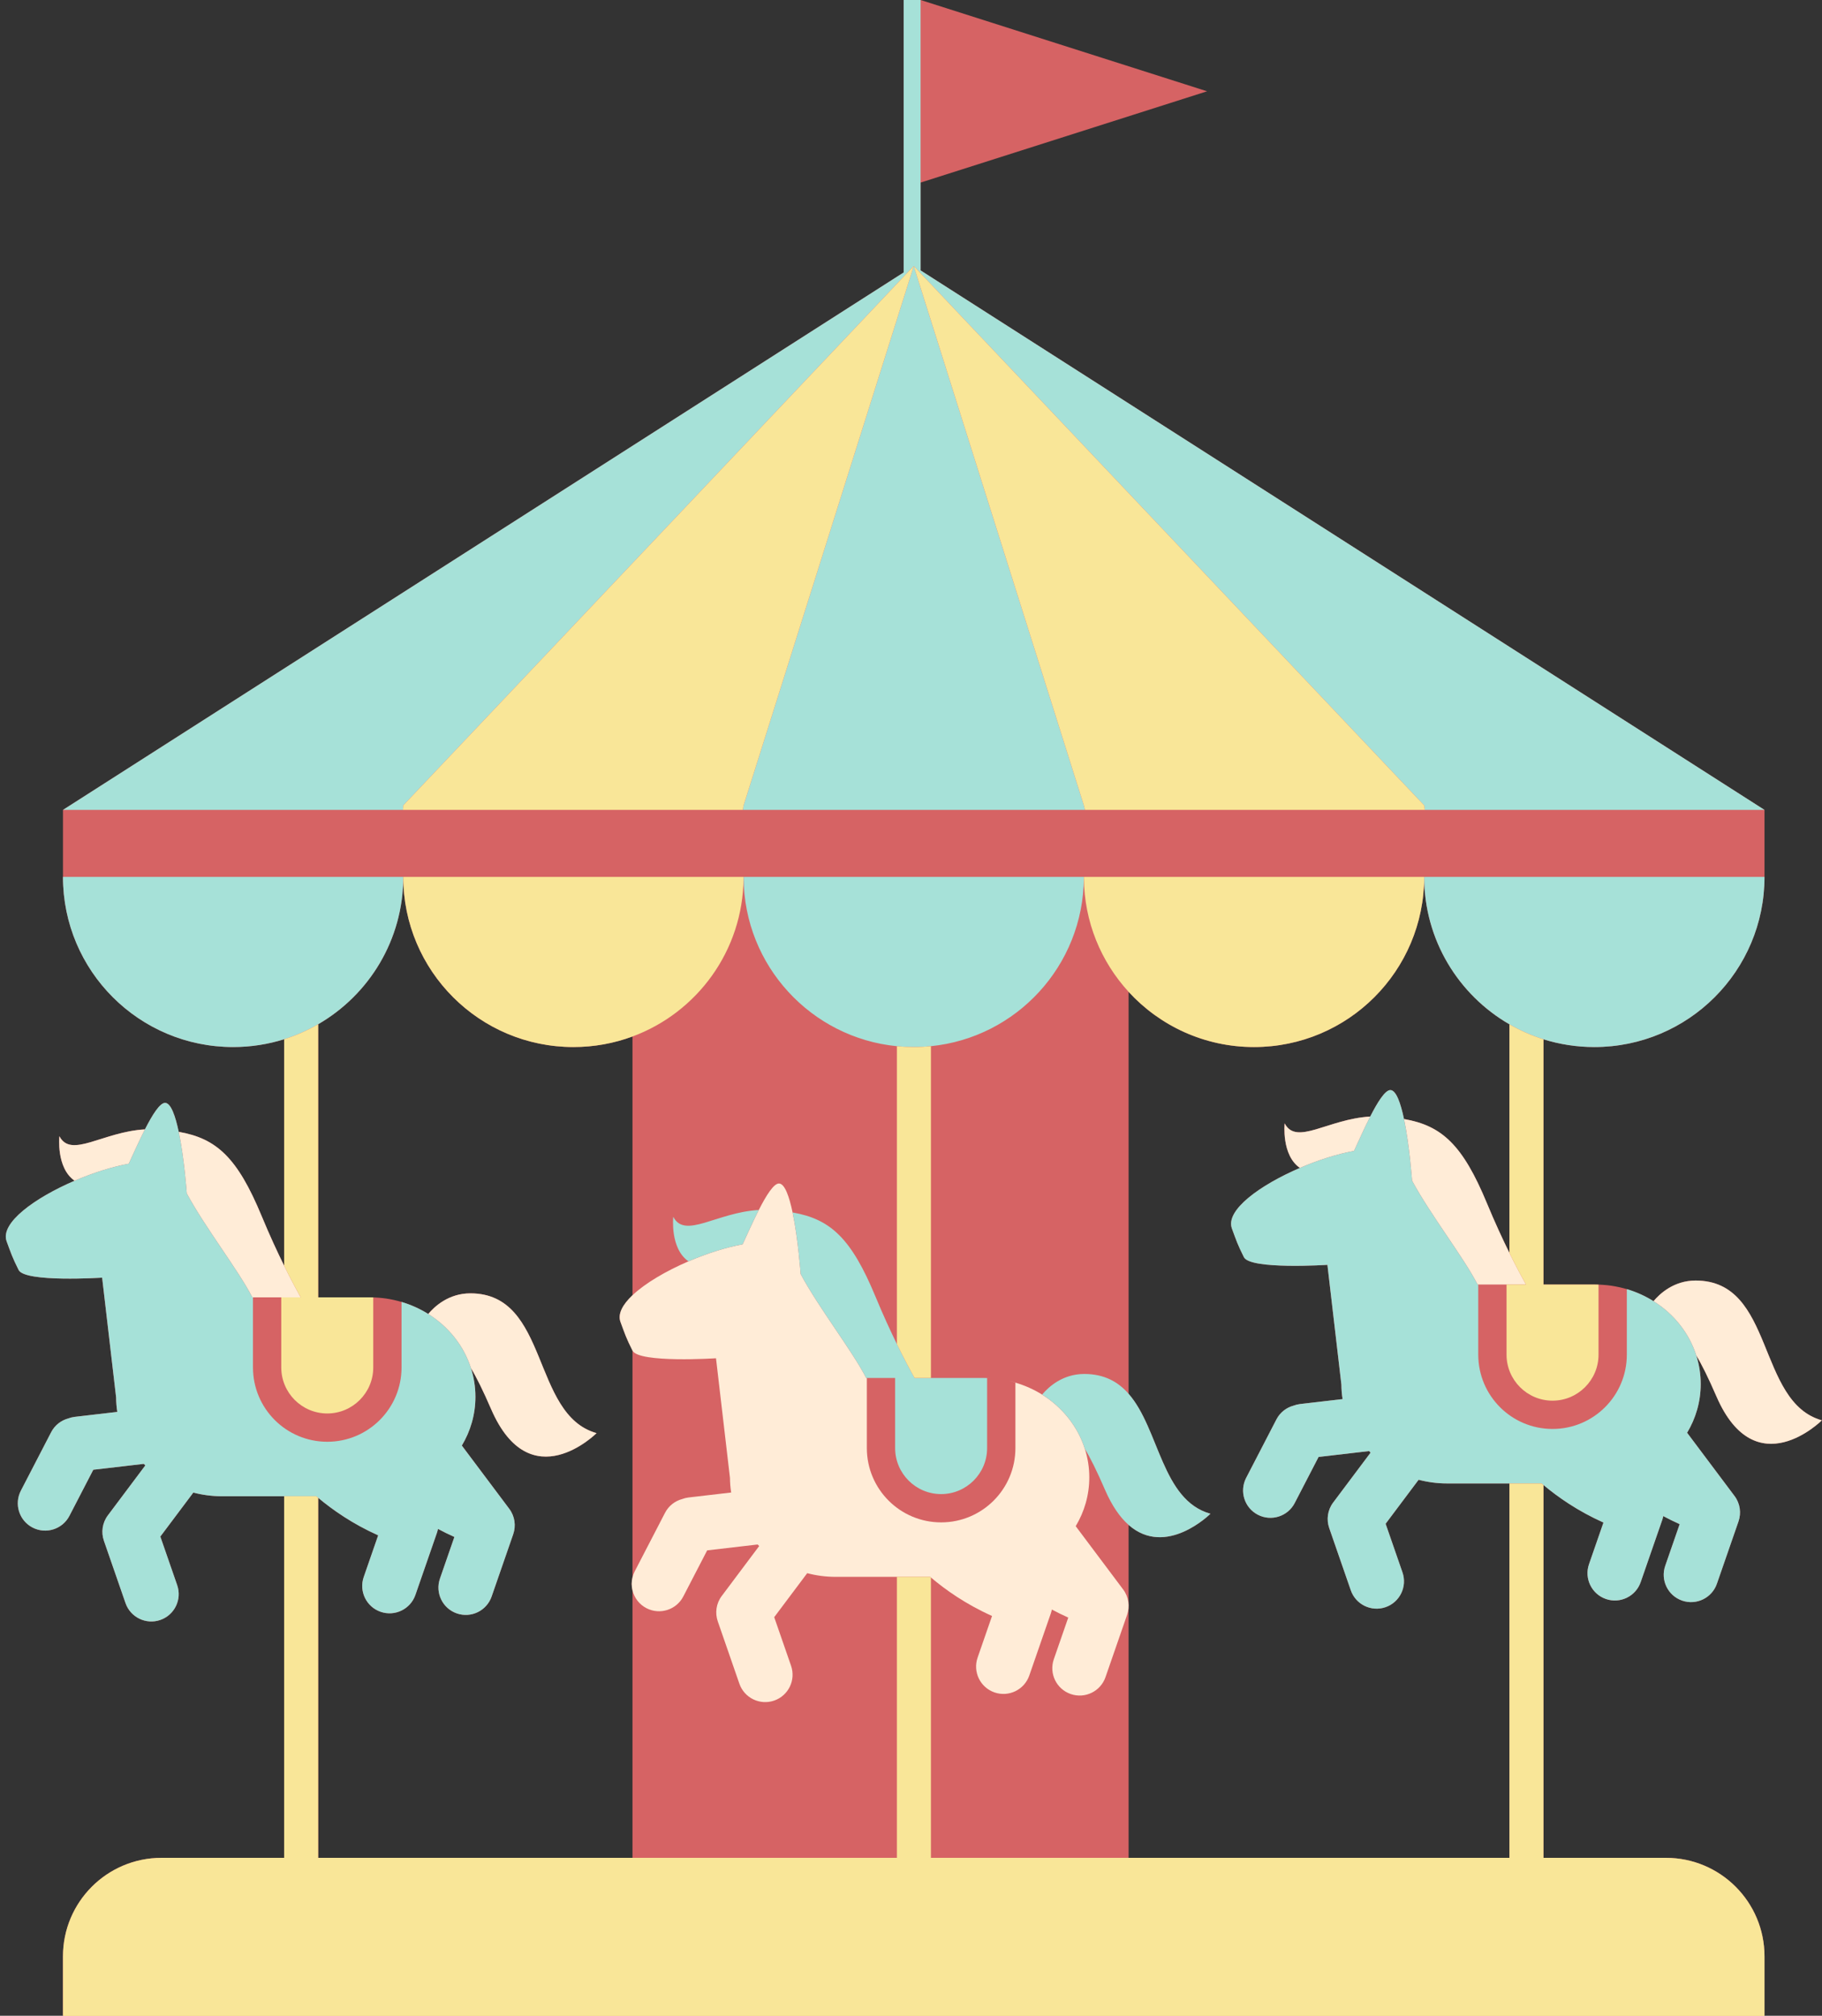 <?xml version="1.0" encoding="UTF-8"?><svg xmlns="http://www.w3.org/2000/svg" xmlns:xlink="http://www.w3.org/1999/xlink" height="592.3" preserveAspectRatio="xMidYMid meet" version="1.0" viewBox="-1.7 0.0 535.4 592.3" width="535.4" zoomAndPan="magnify"><rect x="-1.7" y="0.0" width="535.4" height="592.3" fill="#333333" stroke="none"/><g id="change1_1"><path d="M533.657,417.341c-19.246-5.398-13.824-41.074-37.084-41.074c-6.418,0-10.555,3.879-12.378,6.06 c-2.402-1.505-5.038-2.705-7.849-3.538l0,0c0,0,0,0-0.001,0c-0.68-0.202-1.372-0.376-2.071-0.534 c-0.127-0.029-0.255-0.056-0.382-0.083c-0.69-0.147-1.386-0.28-2.093-0.383c-0.004-0.001-0.008-0.001-0.012-0.002 c-0.7-0.102-1.409-0.175-2.124-0.232c-0.166-0.013-0.333-0.025-0.5-0.036c-0.375-0.024-0.752-0.042-1.131-0.054l0,0 c-0.343-0.011-0.685-0.024-1.03-0.024h-15.149v-72.058c4.721,1.477,9.741,2.275,14.949,2.275c27.614,0,50-22.386,50-50v-19.681 L268.818,79.453V53.647l84.183-26.823L268.818,0h-4.974v80.056L16.803,237.976v19.681c0,27.614,22.386,50,50,50 c5.227,0,10.264-0.805,15-2.292v66.557c-2.006-4.065-4.288-8.987-6.609-14.591c-7.122-17.192-13.247-22.823-24.374-24.761 c-0.981-4.664-2.287-8.421-3.958-8.509c-1.566-0.082-3.812,3.536-5.973,7.781c-12.423,0.717-21.716,8.636-25.136,2.009 c0,0-1.007,9.295,4.469,13.086C8.513,351.968-1.743,359.36,0.249,364.755c1.332,3.609,1.6,4.555,3.525,8.416 c1.855,3.722,24.537,2.247,24.537,2.247l4.102,35.148l0.004-0.002c0.007,1.46,0.125,2.896,0.352,4.298L20.25,416.32 c-0.659,0.077-1.286,0.24-1.881,0.462c-2.099,0.568-3.965,1.971-5.044,4.055L4.43,438.016c-2.041,3.942-0.5,8.791,3.441,10.832l0,0 c3.942,2.041,8.791,0.5,10.832-3.442l7.012-13.542l14.832-1.728c0.148,0.153,0.303,0.3,0.455,0.449l-11.007,14.681 c-1.664,2.22-2.007,5.02-1.162,7.458c0.004,0.012,0.006,0.023,0.01,0.035l6.337,18.28c1.454,4.194,6.032,6.415,10.226,4.961 s6.415-6.032,4.961-10.226l-4.951-14.28l9.693-12.928c2.661,0.699,5.463,1.08,8.362,1.08h18.332v106.249H45.76 c-15.993,0-28.958,12.965-28.958,28.958v17.494h500v-17.494c0-15.993-12.965-28.958-28.958-28.958h-35.991V436.348 c4.223,3.54,10.105,7.666,17.621,11.027l-4.242,12.236c-1.454,4.194,0.767,8.772,4.961,10.226l0,0 c4.194,1.454,8.772-0.767,10.226-4.961l6.337-18.28c0.004-0.011,0.006-0.023,0.01-0.034c0.122-0.353,0.211-0.715,0.283-1.08 c1.525,0.818,3.133,1.611,4.821,2.366l-4.242,12.237c-1.454,4.194,0.767,8.772,4.961,10.226s8.772-0.767,10.226-4.961l6.337-18.28 c0.004-0.011,0.006-0.023,0.01-0.034c0.844-2.438,0.502-5.238-1.162-7.458l-13.935-18.586c2.539-4.235,3.994-9.122,3.994-14.331 c0-2.917-0.46-5.732-1.306-8.39c1.62,2.658,3.532,6.519,5.921,12.028C514.176,436.822,533.657,417.341,533.657,417.341z M184.16,380.579c-2.913,2.76-4.396,5.502-3.525,7.863c1.332,3.609,1.6,4.555,3.525,8.416v66.603c-0.323,1.293-0.311,2.62,0,3.872 v78.562H91.803V440.11c4.223,3.54,10.105,7.666,17.621,11.027l-4.242,12.236c-1.454,4.194,0.767,8.772,4.961,10.226 s8.772-0.767,10.226-4.961l6.337-18.28c0.004-0.011,0.006-0.023,0.01-0.034c0.122-0.353,0.211-0.715,0.283-1.08 c1.525,0.818,3.133,1.611,4.821,2.366l-4.242,12.236c-1.454,4.194,0.767,8.772,4.961,10.226s8.772-0.767,10.226-4.961l6.337-18.28 c0.004-0.011,0.006-0.023,0.01-0.034c0.844-2.438,0.502-5.238-1.162-7.458l-13.935-18.586c2.539-4.235,3.994-9.122,3.994-14.331l0,0 c0-2.917-0.46-5.732-1.306-8.391c1.62,2.658,3.532,6.519,5.921,12.029c11.501,26.522,30.982,7.041,30.982,7.041 c-19.246-5.398-13.824-41.074-37.084-41.074c-6.418,0-10.555,3.879-12.378,6.06c-2.402-1.505-5.038-2.705-7.849-3.538l0,0h-0.001 c-0.68-0.202-1.372-0.376-2.071-0.534c-0.127-0.029-0.255-0.056-0.382-0.083c-0.69-0.147-1.386-0.28-2.093-0.383 c-0.004-0.001-0.008-0.001-0.012-0.002c-0.7-0.102-1.409-0.175-2.124-0.232c-0.166-0.013-0.333-0.025-0.5-0.036 c-0.375-0.024-0.752-0.042-1.131-0.054l0,0c-0.343-0.011-0.685-0.024-1.03-0.024H91.803V300.95c14.941-8.646,25-24.79,25-43.294 c0,27.614,22.386,50,50,50c6.104,0,11.95-1.097,17.357-3.099V380.579z M441.854,368.159c-2.006-4.066-4.288-8.987-6.609-14.591 c-7.122-17.192-13.247-22.823-24.374-24.761c-0.981-4.664-2.287-8.421-3.958-8.508c-1.566-0.082-3.812,3.536-5.973,7.78 c-12.423,0.717-21.716,8.636-25.136,2.009c0,0-1.007,9.295,4.469,13.086c-11.709,5.031-21.965,12.423-19.973,17.818 c1.332,3.609,1.6,4.555,3.525,8.416c1.855,3.722,24.538,2.247,24.538,2.247l4.102,35.148l0.004-0.002 c0.007,1.46,0.125,2.896,0.352,4.298l-12.519,1.458c-0.659,0.077-1.286,0.24-1.881,0.462c-2.099,0.568-3.965,1.971-5.044,4.055 l-8.896,17.181c-2.041,3.942-0.5,8.791,3.441,10.832l0,0c3.942,2.041,8.791,0.5,10.832-3.442l7.012-13.542l14.832-1.728 c0.148,0.153,0.303,0.3,0.455,0.449l-11.007,14.681c-1.664,2.22-2.007,5.02-1.162,7.458c0.004,0.012,0.006,0.023,0.01,0.035 l6.337,18.28c1.454,4.194,6.032,6.415,10.226,4.961s6.415-6.032,4.961-10.226l-4.951-14.28l9.693-12.928 c2.661,0.699,5.463,1.08,8.362,1.08h18.332v110.012H329.942v-97.823c11.034,9.73,24.05-3.28,24.05-3.28 c-14.362-4.028-14.992-24.911-24.05-35.253V291.433c9.141,9.97,22.269,16.224,36.861,16.224c27.614,0,50-22.386,50-50 c0,18.525,10.082,34.685,25.051,43.324L441.854,368.159L441.854,368.159z" fill="#d66364"/></g><g id="change2_1"><path d="M289.499,404.969c-0.374-0.024-0.753-0.029-1.131-0.041v-0.013 C288.747,404.927,289.123,404.945,289.499,404.969z M314.4,448.443c2.539-4.235,3.994-9.122,3.994-14.331 c0-2.917-0.46-5.732-1.306-8.39c-2.098-6.596-6.603-12.212-12.559-15.944c-2.399-1.504-5.042-2.681-7.849-3.513v19.232 c0,12.055-9.773,21.828-21.828,21.828s-21.828-9.773-21.828-21.828v-20.606h-0.195c-4.048-7.933-13.87-20.5-19.257-30.533 c0-0.001-0.73-10.315-2.367-18.101c-0.981-4.664-2.287-8.421-3.958-8.508c-1.566-0.082-3.812,3.536-5.973,7.78 c-1.791,3.519-3.523,7.468-4.757,10.097c-4.923,0.898-10.568,2.702-15.91,4.997c-6.587,2.83-12.703,6.407-16.448,9.955 c-2.913,2.76-4.396,5.502-3.525,7.863c1.332,3.609,1.6,4.555,3.525,8.416c1.855,3.722,24.538,2.247,24.538,2.247l4.102,35.148 l0.004-0.002c0.007,1.46,0.125,2.896,0.352,4.298l-12.519,1.458c-0.659,0.077-1.286,0.24-1.881,0.462 c-2.099,0.568-3.965,1.971-5.044,4.055l-8.896,17.181c-0.295,0.57-0.507,1.16-0.656,1.756c-0.323,1.293-0.311,2.62,0,3.872 c0.538,2.164,1.961,4.097,4.097,5.203l0,0c3.942,2.041,8.791,0.5,10.832-3.441l7.012-13.542l14.832-1.728 c0.148,0.153,0.303,0.3,0.455,0.449l-11.007,14.681c-1.664,2.22-2.007,5.02-1.162,7.458c0.004,0.012,0.006,0.023,0.01,0.035 l6.337,18.28c1.454,4.194,6.032,6.415,10.226,4.961s6.415-6.032,4.961-10.226l-4.951-14.28l9.693-12.928 c2.661,0.699,5.463,1.08,8.362,1.08h17.997h9.774c0.071,0.061,0.153,0.126,0.226,0.187c4.243,3.599,10.244,7.857,17.956,11.305 l-4.242,12.236c-1.454,4.194,0.767,8.772,4.961,10.226l0,0c4.194,1.454,8.772-0.767,10.226-4.961l6.337-18.28 c0.004-0.011,0.006-0.023,0.01-0.034c0.122-0.353,0.211-0.715,0.283-1.08c1.525,0.818,3.133,1.611,4.821,2.366l-4.242,12.237 c-1.454,4.194,0.767,8.772,4.961,10.226s8.772-0.767,10.226-4.961l6.337-18.28c0.004-0.011,0.006-0.023,0.01-0.034 c0.844-2.438,0.502-5.238-1.162-7.458L314.4,448.443z M294.609,405.704c0.703,0.159,1.388,0.358,2.072,0.56v-0.026 C296.001,406.037,295.308,405.862,294.609,405.704z M435.245,353.568c-7.122-17.192-13.247-22.823-24.374-24.761 c1.637,7.786,2.367,18.1,2.367,18.101c5.387,10.033,15.209,22.6,19.257,30.533h0.195h8.313h5.71c-1.208-2.163-2.9-5.311-4.859-9.281 C439.848,364.094,437.566,359.172,435.245,353.568z M375.805,330.087c0,0-1.007,9.295,4.469,13.086 c5.342-2.295,10.987-4.099,15.91-4.997c1.234-2.629,2.966-6.578,4.757-10.097C388.518,328.796,379.225,336.715,375.805,330.087z M496.573,376.267c-6.418,0-10.555,3.879-12.378,6.06c5.956,3.733,10.461,9.348,12.559,15.945c1.62,2.658,3.532,6.519,5.921,12.028 c11.501,26.522,30.982,7.041,30.982,7.041C514.411,411.942,519.833,376.267,496.573,376.267z M75.194,357.33 c-7.122-17.192-13.247-22.823-24.374-24.761c1.637,7.786,2.367,18.1,2.367,18.101c5.387,10.033,15.209,22.6,19.257,30.533h0.195 h8.313h5.71c-1.208-2.163-2.9-5.311-4.859-9.281C79.797,367.856,77.515,362.934,75.194,357.33z M15.753,333.85 c0,0-1.007,9.295,4.469,13.086c5.342-2.295,10.987-4.099,15.91-4.997c1.234-2.629,2.966-6.578,4.757-10.097 C28.467,332.558,19.174,340.477,15.753,333.85z M136.521,380.029c-6.418,0-10.555,3.879-12.378,6.06 c5.956,3.733,10.461,9.348,12.559,15.944c1.62,2.658,3.532,6.519,5.921,12.029c11.501,26.522,30.982,7.041,30.982,7.041 C154.359,415.705,159.781,380.029,136.521,380.029z" fill="#ffecd7"/></g><g id="change3_1"><path d="M16.803,257.657h100c0,18.504-10.059,34.648-25,43.294c-3.136,1.815-6.481,3.308-10,4.413 c-4.736,1.487-9.773,2.292-15,2.292C39.189,307.657,16.803,285.271,16.803,257.657z M316.803,257.657h-100 c0,0.107,0.007,0.212,0.008,0.319c0.162,25.799,19.857,46.96,45.043,49.435c1.628,0.16,3.278,0.246,4.949,0.246 c1.705,0,3.39-0.087,5.051-0.253c25.138-2.522,44.779-23.663,44.941-49.427C316.795,257.869,316.803,257.764,316.803,257.657z M441.854,300.981c3.137,1.81,6.481,3.3,10,4.401c4.721,1.477,9.741,2.275,14.949,2.275c27.614,0,50-22.386,50-50h-100 C416.803,276.182,426.885,292.342,441.854,300.981z M116.803,236.657l150-158.493l150,158.493l0.176,1.319h99.824L268.818,79.453 V53.647V0h-4.974v80.056L16.803,237.976h99.927L116.803,236.657z M216.575,237.976h100.559l-0.331-1.319l-50-158.493l-50,158.493 L216.575,237.976z M196.139,357.538c0,0-1.007,9.295,4.469,13.086c5.342-2.295,10.987-4.099,15.91-4.997 c1.234-2.629,2.966-6.578,4.757-10.097C208.853,356.247,199.56,364.166,196.139,357.538z M329.942,409.538 c-3.08-3.517-7.132-5.821-13.035-5.821c-6.418,0-10.555,3.879-12.378,6.06c5.956,3.733,10.461,9.348,12.559,15.944 c1.62,2.658,3.532,6.519,5.921,12.029c2.1,4.843,4.467,8.147,6.932,10.321c11.034,9.73,24.05-3.28,24.05-3.28 C339.63,440.763,339,419.881,329.942,409.538z M271.854,404.891h-4.806c-1.276-2.285-3.093-5.67-5.194-9.963 c-1.923-3.93-4.081-8.615-6.274-13.909c-7.122-17.192-13.247-22.823-24.374-24.761c1.637,7.786,2.366,18.1,2.367,18.101 c5.387,10.033,15.209,22.6,19.257,30.533h0.195h8.313v20.606c0,7.452,6.063,13.515,13.515,13.515 c7.452,0,13.515-6.063,13.515-13.515V404.93v-0.013l0,0c-0.343-0.011-0.685-0.024-1.03-0.024h-15.484V404.891z M468.033,377.477 c0.378,0.012,0.757,0.017,1.131,0.041c-0.375-0.024-0.752-0.042-1.131-0.054V377.477z M494.066,420.992 c2.539-4.235,3.994-9.122,3.994-14.331c0-2.917-0.46-5.732-1.306-8.39c-2.098-6.596-6.603-12.212-12.559-15.945 c-2.402-1.505-5.038-2.705-7.849-3.538v19.258c0,12.055-9.773,21.828-21.828,21.828l0,0c-12.055,0-21.828-9.773-21.828-21.828 V377.44h-0.195c-4.048-7.933-13.87-20.5-19.257-30.533c0-0.001-0.73-10.315-2.367-18.101c-0.981-4.664-2.287-8.421-3.958-8.508 c-1.566-0.082-3.812,3.536-5.973,7.78c-1.791,3.519-3.523,7.468-4.757,10.097c-4.923,0.898-10.568,2.702-15.91,4.997 c-11.709,5.031-21.965,12.423-19.973,17.818c1.332,3.609,1.6,4.555,3.525,8.416c1.855,3.722,24.538,2.247,24.538,2.247l4.102,35.148 l0.004-0.002c0.007,1.46,0.125,2.896,0.352,4.298l-12.519,1.458c-0.659,0.077-1.286,0.24-1.881,0.462 c-2.099,0.568-3.965,1.971-5.044,4.055l-8.896,17.181c-2.041,3.942-0.5,8.791,3.441,10.832l0,0c3.942,2.041,8.791,0.5,10.832-3.442 l7.012-13.542l14.832-1.728c0.148,0.153,0.303,0.3,0.455,0.449l-11.007,14.681c-1.664,2.22-2.007,5.02-1.162,7.458 c0.004,0.012,0.006,0.023,0.01,0.035l6.337,18.28c1.454,4.194,6.032,6.415,10.226,4.961s6.415-6.032,4.961-10.226l-4.951-14.28 l9.693-12.928c2.661,0.699,5.463,1.08,8.362,1.08h18.332h9.439c0.177,0.152,0.377,0.311,0.561,0.465 c4.223,3.54,10.105,7.666,17.621,11.027l-4.242,12.236c-1.454,4.194,0.767,8.772,4.961,10.226l0,0 c4.194,1.454,8.772-0.767,10.226-4.961l6.337-18.28c0.004-0.011,0.006-0.023,0.01-0.034c0.122-0.353,0.211-0.715,0.283-1.08 c1.525,0.818,3.133,1.611,4.821,2.366l-4.242,12.237c-1.454,4.194,0.767,8.772,4.961,10.226s8.772-0.767,10.226-4.961l6.337-18.28 c0.004-0.011,0.006-0.023,0.01-0.034c0.844-2.438,0.502-5.238-1.162-7.458L494.066,420.992z M109.113,381.281 c-0.375-0.024-0.752-0.042-1.131-0.054v0.013C108.359,381.251,108.739,381.256,109.113,381.281z M134.014,424.755 c2.539-4.235,3.994-9.122,3.994-14.331l0,0c0-2.917-0.46-5.732-1.306-8.391c-2.098-6.596-6.603-12.212-12.559-15.944 c-2.402-1.505-5.038-2.705-7.849-3.538v19.258c0,12.055-9.773,21.828-21.828,21.828l0,0c-12.055,0-21.828-9.773-21.828-21.828 v-20.606h-0.195c-4.048-7.933-13.87-20.5-19.257-30.533c0-0.001-0.729-10.315-2.367-18.101c-0.981-4.664-2.287-8.421-3.958-8.509 c-1.566-0.082-3.812,3.536-5.973,7.781c-1.791,3.519-3.523,7.468-4.757,10.097c-4.923,0.898-10.568,2.702-15.91,4.997 c-11.709,5.031-21.965,12.423-19.973,17.818c1.332,3.609,1.6,4.555,3.525,8.416c1.855,3.722,24.537,2.247,24.537,2.247l4.102,35.148 l0.004-0.002c0.007,1.46,0.125,2.896,0.352,4.298l-12.519,1.458c-0.659,0.077-1.286,0.24-1.881,0.462 c-2.099,0.568-3.965,1.971-5.044,4.055L4.43,438.016c-2.041,3.942-0.5,8.791,3.441,10.832l0,0c3.942,2.041,8.791,0.5,10.832-3.442 l7.012-13.542l14.832-1.728c0.148,0.153,0.303,0.3,0.455,0.449l-11.007,14.681c-1.664,2.22-2.007,5.02-1.162,7.458 c0.004,0.012,0.006,0.023,0.01,0.035l6.337,18.28c1.454,4.194,6.032,6.415,10.226,4.961s6.415-6.032,4.961-10.226l-4.951-14.28 l9.693-12.928c2.661,0.699,5.463,1.08,8.362,1.08h18.332h9.439c0.177,0.152,0.377,0.311,0.561,0.465 c4.223,3.54,10.105,7.666,17.621,11.027l-4.242,12.236c-1.454,4.194,0.767,8.772,4.961,10.226s8.772-0.767,10.226-4.961l6.337-18.28 c0.004-0.011,0.006-0.023,0.01-0.034c0.122-0.353,0.211-0.715,0.283-1.08c1.525,0.818,3.133,1.611,4.821,2.366l-4.242,12.236 c-1.454,4.194,0.767,8.772,4.961,10.226s8.772-0.767,10.226-4.961l6.337-18.28c0.004-0.011,0.006-0.023,0.01-0.034 c0.844-2.438,0.502-5.238-1.162-7.458L134.014,424.755z" fill="#a6e1d8"/></g><g id="change4_1"><path d="M266.803,307.657c1.705,0,3.39-0.087,5.051-0.253v97.487h-4.806c-1.276-2.285-3.093-5.67-5.194-9.963v-87.517 C263.482,307.571,265.132,307.657,266.803,307.657z M216.803,236.657l50-158.493l-150,158.493l-0.073,1.319h99.845L216.803,236.657z M317.133,237.976h99.846l-0.176-1.319l-150-158.493l50,158.493L317.133,237.976z M487.845,545.894h-35.991V436.348 c-0.184-0.154-0.383-0.313-0.561-0.465h-9.439v110.012H329.942h-58.088v-82.373c-0.072-0.061-0.154-0.126-0.226-0.187h-9.774v82.561 H184.16H91.803V440.11c-0.184-0.154-0.383-0.313-0.561-0.465h-9.439v106.249H45.76c-15.993,0-28.958,12.965-28.958,28.958v17.494 h500v-17.494C516.803,558.859,503.838,545.894,487.845,545.894z M166.803,307.657c6.104,0,11.95-1.097,17.357-3.099 c18.962-7.021,32.5-25.21,32.634-46.582c0.001-0.107,0.008-0.212,0.008-0.319h-100C116.803,285.271,139.189,307.657,166.803,307.657 z M316.811,257.976c0.081,12.896,5.041,24.633,13.131,33.457c9.141,9.97,22.269,16.224,36.861,16.224c27.614,0,50-22.386,50-50h-100 C316.803,257.764,316.81,257.869,316.811,257.976z M454.518,411.561c7.452,0,13.515-6.063,13.515-13.515v-20.568v-0.013l0,0 c-0.343-0.011-0.685-0.024-1.03-0.024h-15.149v-72.058c-3.519-1.101-6.863-2.591-10-4.401v67.179 c1.959,3.97,3.651,7.118,4.859,9.281h-5.71v20.606C441.003,405.498,447.065,411.561,454.518,411.561z M94.466,415.323 c7.452,0,13.515-6.063,13.515-13.515V381.24v-0.013l0,0c-0.343-0.011-0.685-0.024-1.03-0.024H91.803v-80.251 c-3.136,1.815-6.481,3.308-10,4.413v66.557c1.959,3.97,3.651,7.118,4.859,9.281h-5.71v20.606 C80.952,409.26,87.014,415.323,94.466,415.323z" fill="#f9e698"/></g></svg>